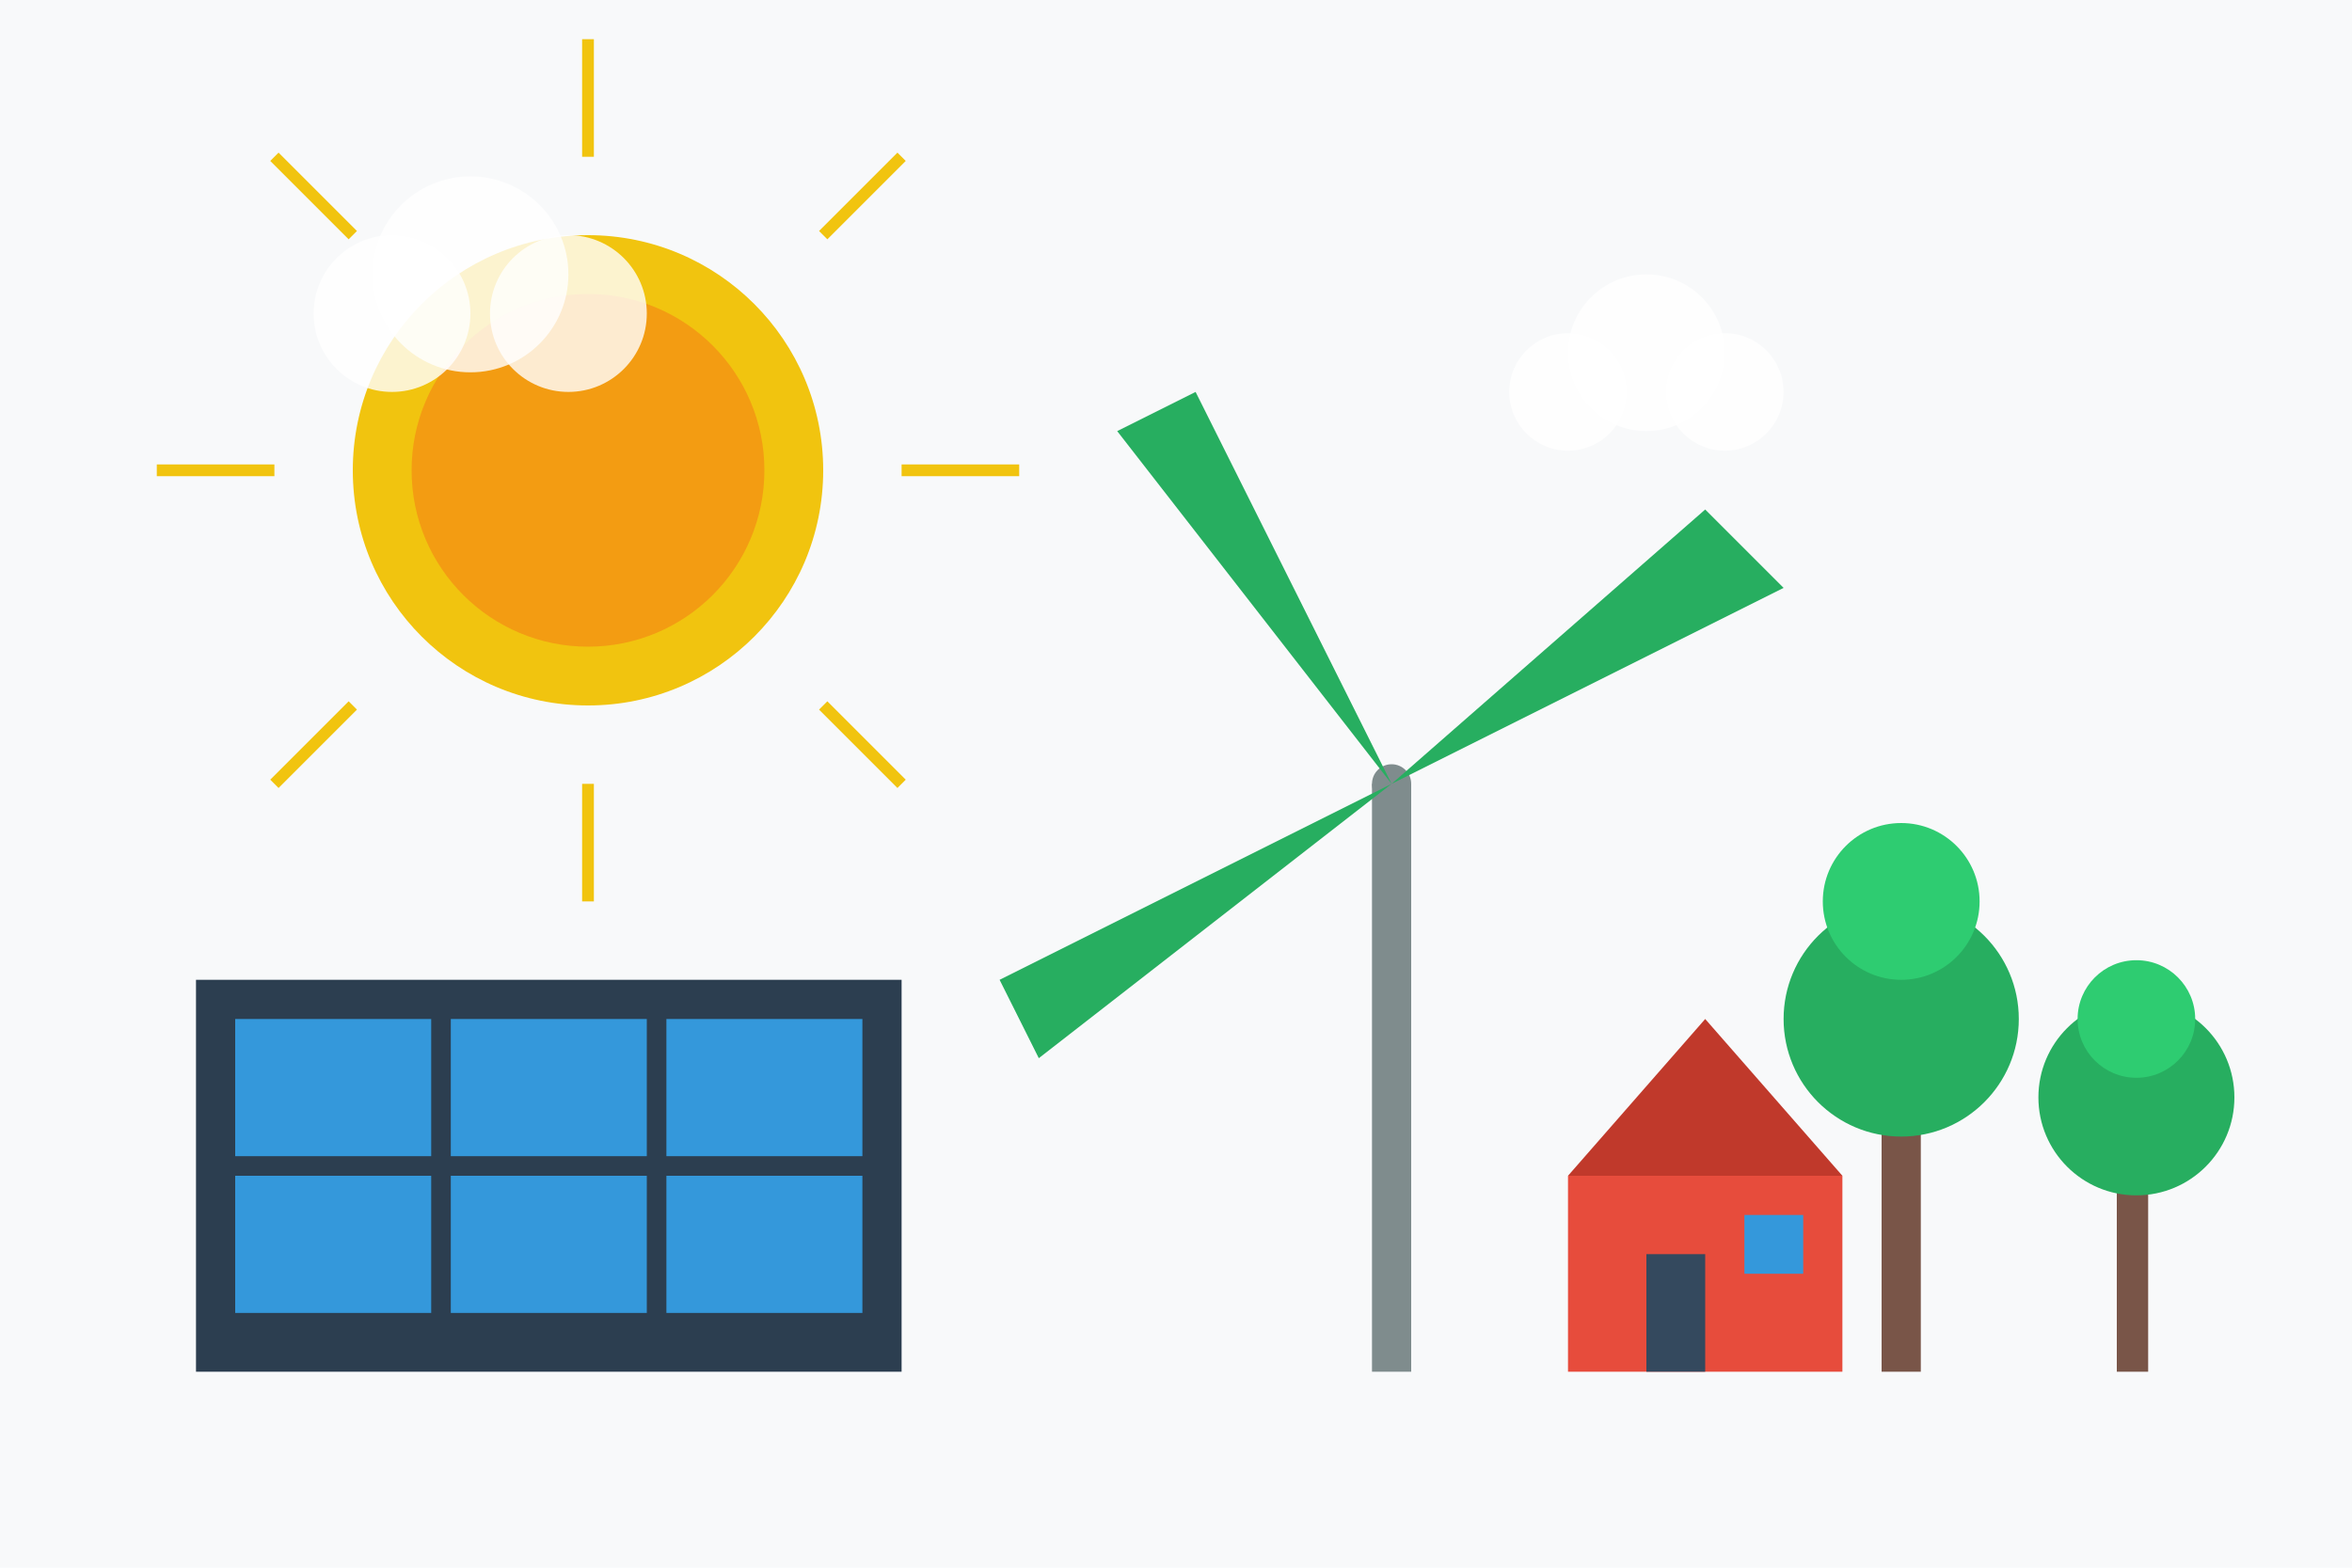 <?xml version="1.0" encoding="UTF-8"?>
<svg width="600" height="400" viewBox="0 0 600 400" fill="none" xmlns="http://www.w3.org/2000/svg">
  <!-- Фон -->
  <rect width="600" height="400" fill="#f8f9fa"/>
  
  <!-- Солнце -->
  <circle cx="150" cy="120" r="60" fill="#f1c40f"/>
  <circle cx="150" cy="120" r="45" fill="#f39c12"/>

  <!-- Солнечные панели -->
  <rect x="50" y="250" width="180" height="100" fill="#2c3e50"/>
  <rect x="60" y="260" width="50" height="35" fill="#3498db"/>
  <rect x="115" y="260" width="50" height="35" fill="#3498db"/>
  <rect x="170" y="260" width="50" height="35" fill="#3498db"/>
  <rect x="60" y="300" width="50" height="35" fill="#3498db"/>
  <rect x="115" y="300" width="50" height="35" fill="#3498db"/>
  <rect x="170" y="300" width="50" height="35" fill="#3498db"/>
  
  <!-- Ветряная турбина -->
  <rect x="350" y="200" width="10" height="150" fill="#7f8c8d"/>
  <circle cx="355" cy="200" r="5" fill="#7f8c8d"/>
  
  <!-- Лопасти турбины -->
  <path d="M355 200 L455 150 L435 130 Z" fill="#27ae60"/>
  <path d="M355 200 L305 100 L285 110 Z" fill="#27ae60"/>
  <path d="M355 200 L255 250 L265 270 Z" fill="#27ae60"/>
  
  <!-- Солнечные лучи -->
  <line x1="150" y1="40" x2="150" y2="10" stroke="#f1c40f" stroke-width="3"/>
  <line x1="90" y1="60" x2="70" y2="40" stroke="#f1c40f" stroke-width="3"/>
  <line x1="70" y1="120" x2="40" y2="120" stroke="#f1c40f" stroke-width="3"/>
  <line x1="90" y1="180" x2="70" y2="200" stroke="#f1c40f" stroke-width="3"/>
  <line x1="150" y1="200" x2="150" y2="230" stroke="#f1c40f" stroke-width="3"/>
  <line x1="210" y1="180" x2="230" y2="200" stroke="#f1c40f" stroke-width="3"/>
  <line x1="230" y1="120" x2="260" y2="120" stroke="#f1c40f" stroke-width="3"/>
  <line x1="210" y1="60" x2="230" y2="40" stroke="#f1c40f" stroke-width="3"/>
  
  <!-- Деревья -->
  <rect x="480" y="280" width="10" height="70" fill="#795548"/>
  <circle cx="485" cy="260" r="30" fill="#27ae60"/>
  <circle cx="485" cy="230" r="20" fill="#2ecc71"/>
  
  <rect x="540" y="300" width="8" height="50" fill="#795548"/>
  <circle cx="545" cy="280" r="25" fill="#27ae60"/>
  <circle cx="545" cy="260" r="15" fill="#2ecc71"/>
  
  <!-- Дом -->
  <rect x="400" y="300" width="70" height="50" fill="#e74c3c"/>
  <polygon points="400,300 435,260 470,300" fill="#c0392b"/>
  <rect x="420" y="320" width="15" height="30" fill="#34495e"/>
  <rect x="445" y="310" width="15" height="15" fill="#3498db"/>
  
  <!-- Облака -->
  <circle cx="100" cy="80" r="20" fill="white" opacity="0.8"/>
  <circle cx="120" cy="70" r="25" fill="white" opacity="0.8"/>
  <circle cx="145" cy="80" r="20" fill="white" opacity="0.8"/>

  <circle cx="400" cy="100" r="15" fill="white" opacity="0.8"/>
  <circle cx="420" cy="90" r="20" fill="white" opacity="0.8"/>
  <circle cx="440" cy="100" r="15" fill="white" opacity="0.8"/>
</svg>